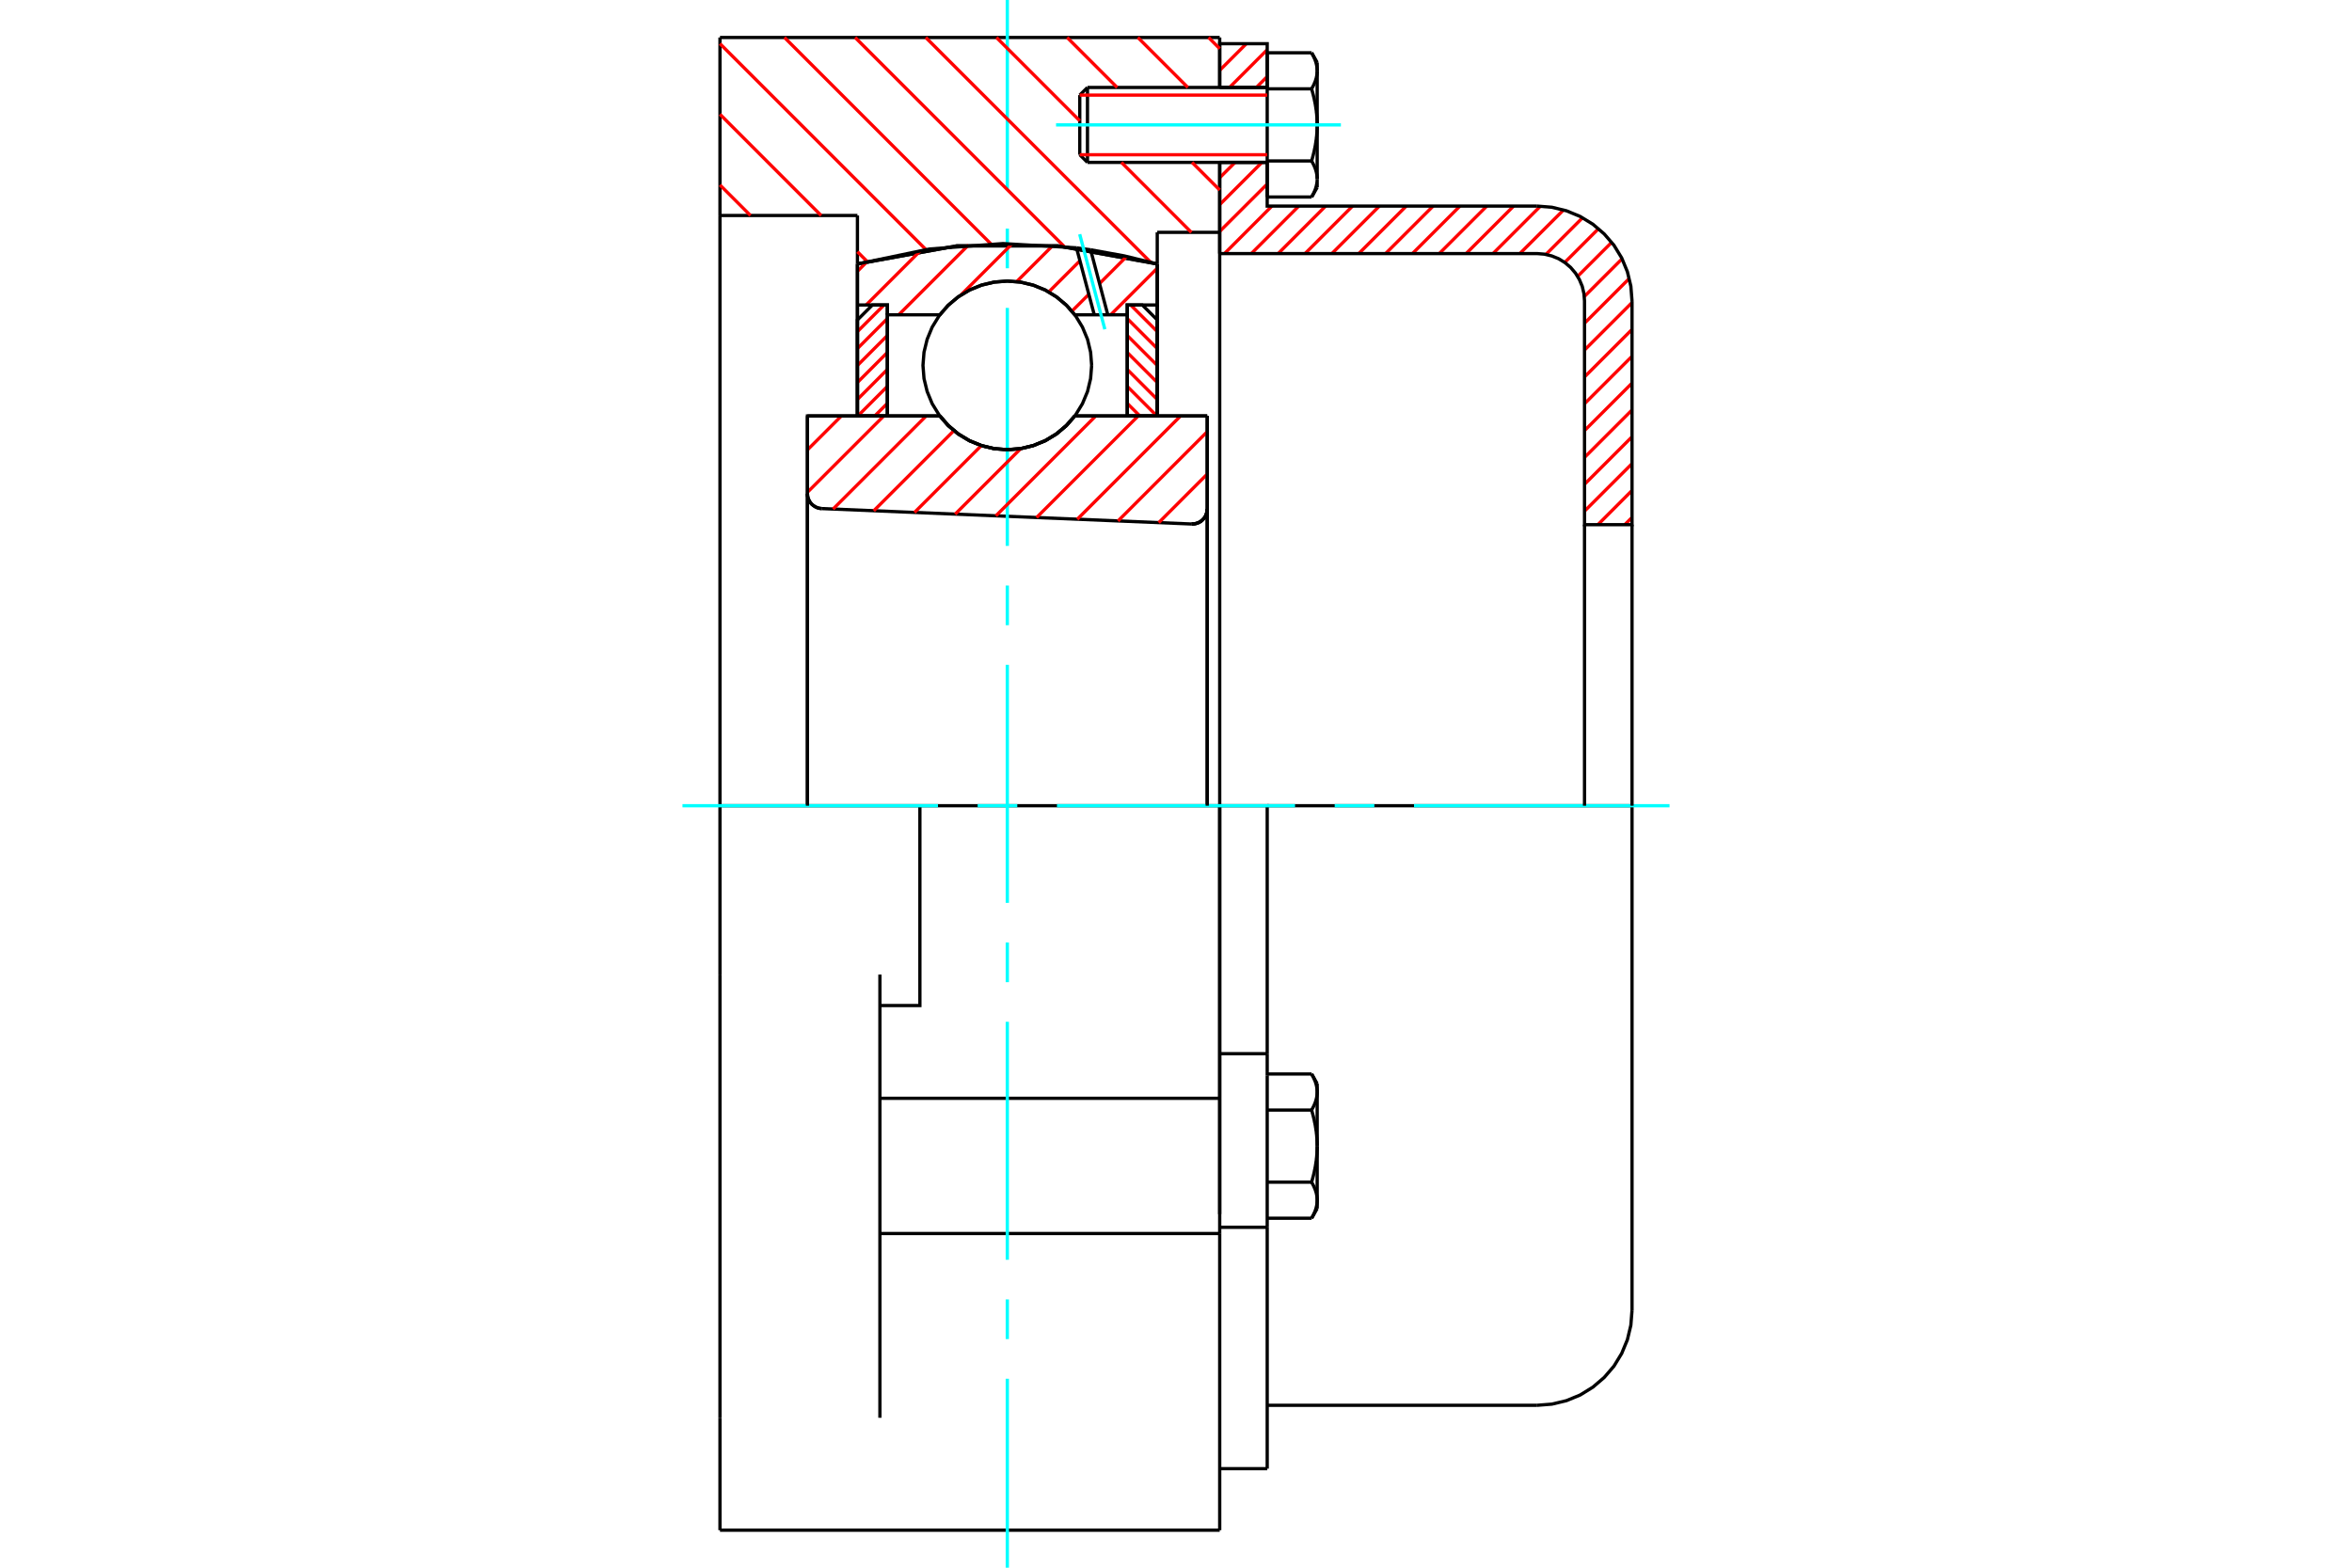 <?xml version="1.0" standalone="no"?>
<!DOCTYPE svg PUBLIC "-//W3C//DTD SVG 1.1//EN"
	"http://www.w3.org/Graphics/SVG/1.1/DTD/svg11.dtd">
<svg xmlns="http://www.w3.org/2000/svg" height="100%" width="100%" viewBox="0 0 36000 24000">
	<rect x="-1800" y="-1200" width="39600" height="26400" style="fill:#FFF"/>
	<g style="fill:none; fill-rule:evenodd" transform="matrix(1 0 0 1 0 0)">
		<g style="fill:none; stroke:#000; stroke-width:50; shape-rendering:geometricPrecision">
			<polyline points="18239,8022 18276,8020 18312,8013 18347,8000 18379,7982 18407,7958 18432,7931 18452,7899 18466,7865 18475,7829 18478,7793"/>
			<line x1="18478" y1="6368" x2="18478" y2="7793"/>
			<line x1="16451" y1="6368" x2="18478" y2="6368"/>
			<polyline points="14386,6368 14517,6518 14670,6646 14841,6748 15026,6823 15220,6869 15418,6884 15617,6869 15811,6823 15996,6748 16166,6646 16319,6518 16451,6368"/>
			<line x1="12359" y1="6368" x2="14386" y2="6368"/>
			<line x1="12359" y1="7557" x2="12359" y2="6368"/>
			<polyline points="12359,7557 12361,7592 12369,7626 12382,7658 12400,7689 12422,7716 12449,7739 12478,7758 12510,7773 12544,7782 12578,7786"/>
			<line x1="18239" y1="8022" x2="12578" y2="7786"/>
			<line x1="18478" y1="7793" x2="18478" y2="12335"/>
			<line x1="12359" y1="7557" x2="12359" y2="12335"/>
			<polyline points="18239,8022 18276,8020 18312,8013 18347,8000 18379,7982 18407,7958 18432,7931 18452,7899 18466,7865 18475,7829 18478,7793"/>
			<line x1="11020" y1="574" x2="18669" y2="574"/>
			<line x1="18669" y1="18884" x2="18669" y2="16814"/>
			<line x1="13468" y1="16814" x2="18669" y2="16814"/>
			<line x1="18669" y1="12335" x2="18669" y2="16814"/>
			<line x1="18669" y1="12335" x2="14080" y2="12335"/>
			<line x1="18669" y1="18882" x2="18669" y2="23426"/>
			<line x1="11020" y1="23426" x2="11020" y2="21705"/>
			<line x1="13468" y1="21705" x2="13468" y2="14920"/>
			<line x1="14080" y1="12335" x2="11020" y2="12335"/>
			<line x1="13124" y1="3299" x2="11020" y2="3299"/>
			<line x1="13124" y1="4041" x2="13124" y2="3299"/>
			<polyline points="17713,4041 16192,3764 14645,3764 13124,4041"/>
			<line x1="17713" y1="3557" x2="17713" y2="4041"/>
			<line x1="18669" y1="3557" x2="17713" y2="3557"/>
			<line x1="18669" y1="2486" x2="18669" y2="3557"/>
			<line x1="18669" y1="574" x2="18669" y2="1339"/>
			<line x1="11020" y1="3299" x2="11020" y2="574"/>
			<line x1="11020" y1="14920" x2="11020" y2="12335"/>
			<polyline points="13468,15394 14080,15394 14080,12335"/>
			<line x1="13124" y1="6368" x2="13124" y2="4041"/>
			<line x1="17713" y1="4041" x2="17713" y2="6368"/>
			<line x1="18669" y1="3557" x2="18669" y2="18588"/>
			<line x1="11020" y1="12335" x2="11020" y2="3299"/>
			<line x1="11020" y1="21705" x2="11020" y2="14920"/>
			<line x1="13468" y1="18884" x2="18669" y2="18884"/>
			<line x1="11020" y1="23426" x2="18669" y2="23426"/>
			<line x1="18669" y1="16131" x2="19396" y2="16131"/>
			<line x1="19396" y1="16402" x2="19396" y2="16131"/>
			<line x1="19396" y1="16469" x2="19396" y2="16402"/>
			<line x1="19396" y1="18789" x2="19396" y2="16469"/>
			<polyline points="19396,16131 19396,12335 18669,12335"/>
			<line x1="19396" y1="22484" x2="19396" y2="18789"/>
			<polyline points="20161,16718 20161,16710 20161,16703 20160,16695 20160,16687 20159,16680 20158,16672 20158,16665 20157,16657 20155,16650 20154,16642 20153,16635 20151,16627 20149,16619 20148,16612 20146,16604 20143,16596 20141,16589 20139,16581 20136,16573 20134,16565 20131,16557 20128,16550 20125,16542 20121,16534 20118,16526 20115,16518 20111,16509 20107,16501 20103,16493 20099,16485 20094,16476 20090,16468 20085,16459 20081,16450 20076,16442"/>
			<line x1="20161" y1="16590" x2="20161" y2="16718"/>
			<polyline points="20161,17546 20161,17531 20161,17515 20160,17500 20160,17485 20159,17470 20158,17455 20158,17440 20157,17425 20155,17410 20154,17395 20153,17379 20151,17364 20149,17349 20148,17334 20146,17318 20143,17303 20141,17288 20139,17272 20136,17257 20134,17241 20131,17225 20128,17209 20125,17194 20121,17178 20118,17162 20115,17145 20111,17129 20107,17113 20103,17096 20099,17079 20094,17063 20090,17046 20085,17029 20081,17011 20076,16994"/>
			<line x1="20161" y1="16718" x2="20161" y2="17546"/>
			<polyline points="20076,16994 20081,16985 20085,16976 20090,16968 20094,16959 20099,16951 20103,16943 20107,16934 20111,16926 20115,16918 20118,16910 20121,16902 20125,16894 20128,16886 20131,16878 20134,16870 20136,16862 20139,16855 20141,16847 20143,16839 20146,16831 20148,16824 20149,16816 20151,16809 20153,16801 20154,16793 20155,16786 20157,16778 20158,16771 20158,16763 20159,16756 20160,16748 20160,16740 20161,16733 20161,16725 20161,16718"/>
			<polyline points="20161,18374 20161,18366 20161,18359 20160,18351 20160,18344 20159,18336 20158,18328 20158,18321 20157,18313 20155,18306 20154,18298 20153,18291 20151,18283 20149,18275 20148,18268 20146,18260 20143,18252 20141,18245 20139,18237 20136,18229 20134,18221 20131,18214 20128,18206 20125,18198 20121,18190 20118,18182 20115,18174 20111,18166 20107,18157 20103,18149 20099,18141 20094,18132 20090,18124 20085,18115 20081,18107 20076,18098"/>
			<line x1="20161" y1="17546" x2="20161" y2="18374"/>
			<polyline points="20076,18098 20081,18080 20085,18063 20090,18046 20094,18029 20099,18012 20103,17996 20107,17979 20111,17963 20115,17946 20118,17930 20121,17914 20125,17898 20128,17882 20131,17866 20134,17851 20136,17835 20139,17819 20141,17804 20143,17789 20146,17773 20148,17758 20149,17743 20151,17727 20153,17712 20154,17697 20155,17682 20157,17667 20158,17652 20158,17637 20159,17622 20160,17606 20160,17591 20161,17576 20161,17561 20161,17546"/>
			<line x1="20161" y1="18374" x2="20161" y2="18502"/>
			<polyline points="20076,18650 20081,18641 20085,18633 20090,18624 20094,18615 20099,18607 20103,18599 20107,18590 20111,18582 20115,18574 20118,18566 20121,18558 20125,18550 20128,18542 20131,18534 20134,18526 20136,18519 20139,18511 20141,18503 20143,18495 20146,18488 20148,18480 20149,18472 20151,18465 20153,18457 20154,18450 20155,18442 20157,18434 20158,18427 20158,18419 20159,18412 20160,18404 20160,18397 20161,18389 20161,18381 20161,18374"/>
			<line x1="19396" y1="18650" x2="20076" y2="18650"/>
			<line x1="19396" y1="18098" x2="20076" y2="18098"/>
			<line x1="19396" y1="16994" x2="20076" y2="16994"/>
			<line x1="19396" y1="16442" x2="20076" y2="16442"/>
			<polyline points="24980,12335 23527,12335 19396,12335"/>
			<line x1="24980" y1="20061" x2="24980" y2="12335"/>
			<line x1="16527" y1="1456" x2="16527" y2="2369"/>
			<line x1="16645" y1="1339" x2="16645" y2="2486"/>
			<polyline points="20161,1084 20161,1077 20161,1069 20160,1062 20160,1054 20159,1046 20158,1039 20158,1031 20157,1024 20155,1016 20154,1009 20153,1001 20151,993 20149,986 20148,978 20146,971 20143,963 20141,955 20139,947 20136,940 20134,932 20131,924 20128,916 20125,908 20121,900 20118,892 20115,884 20111,876 20107,868 20103,859 20099,851 20094,843 20090,834 20085,826 20081,817 20076,808"/>
			<line x1="20161" y1="956" x2="20161" y2="1084"/>
			<polyline points="20076,3016 20081,3008 20085,2999 20090,2991 20094,2982 20099,2974 20103,2965 20107,2957 20111,2949 20115,2941 20118,2933 20121,2925 20125,2917 20128,2909 20131,2901 20134,2893 20136,2885 20139,2877 20141,2870 20143,2862 20146,2854 20148,2846 20149,2839 20151,2831 20153,2824 20154,2816 20155,2808 20157,2801 20158,2793 20158,2786 20159,2778 20160,2771 20160,2763 20161,2756 20161,2748 20161,2740 20161,2869"/>
			<polyline points="20161,1912 20161,1897 20161,1882 20160,1867 20160,1852 20159,1837 20158,1822 20158,1806 20157,1791 20155,1776 20154,1761 20153,1746 20151,1731 20149,1716 20148,1700 20146,1685 20143,1670 20141,1654 20139,1639 20136,1623 20134,1608 20131,1592 20128,1576 20125,1560 20121,1544 20118,1528 20115,1512 20111,1496 20107,1479 20103,1463 20099,1446 20094,1429 20090,1412 20085,1395 20081,1378 20076,1360"/>
			<line x1="20161" y1="1084" x2="20161" y2="1912"/>
			<polyline points="20076,1360 20081,1352 20085,1343 20090,1334 20094,1326 20099,1317 20103,1309 20107,1301 20111,1293 20115,1284 20118,1276 20121,1268 20125,1260 20128,1252 20131,1245 20134,1237 20136,1229 20139,1221 20141,1213 20143,1206 20146,1198 20148,1190 20149,1183 20151,1175 20153,1167 20154,1160 20155,1152 20157,1145 20158,1137 20158,1130 20159,1122 20160,1115 20160,1107 20161,1099 20161,1092 20161,1084"/>
			<polyline points="20161,2740 20161,2733 20161,2725 20160,2718 20160,2710 20159,2703 20158,2695 20158,2687 20157,2680 20155,2672 20154,2665 20153,2657 20151,2650 20149,2642 20148,2634 20146,2627 20143,2619 20141,2611 20139,2604 20136,2596 20134,2588 20131,2580 20128,2572 20125,2564 20121,2556 20118,2548 20115,2540 20111,2532 20107,2524 20103,2516 20099,2507 20094,2499 20090,2490 20085,2482 20081,2473 20076,2464"/>
			<line x1="20161" y1="1912" x2="20161" y2="2740"/>
			<polyline points="20076,2464 20081,2447 20085,2430 20090,2413 20094,2396 20099,2379 20103,2362 20107,2345 20111,2329 20115,2313 20118,2297 20121,2281 20125,2265 20128,2249 20131,2233 20134,2217 20136,2202 20139,2186 20141,2171 20143,2155 20146,2140 20148,2124 20149,2109 20151,2094 20153,2079 20154,2064 20155,2048 20157,2033 20158,2018 20158,2003 20159,1988 20160,1973 20160,1958 20161,1943 20161,1928 20161,1912"/>
			<line x1="19396" y1="1360" x2="20076" y2="1360"/>
			<polyline points="19396,1360 19396,2464 20076,2464"/>
			<line x1="19396" y1="808" x2="20076" y2="808"/>
			<line x1="19396" y1="808" x2="19396" y2="1360"/>
			<line x1="19396" y1="3016" x2="20076" y2="3016"/>
			<line x1="19396" y1="2464" x2="19396" y2="3016"/>
			<line x1="18669" y1="18789" x2="19396" y2="18789"/>
			<line x1="18669" y1="22484" x2="19396" y2="22484"/>
			<line x1="20161" y1="16590" x2="20076" y2="16442"/>
			<line x1="20076" y1="18650" x2="20161" y2="18502"/>
			<polyline points="23527,21514 23754,21496 23976,21443 24187,21356 24381,21236 24554,21088 24703,20915 24822,20720 24909,20510 24962,20288 24980,20061"/>
			<line x1="19396" y1="21514" x2="23527" y2="21514"/>
			<line x1="16645" y1="1339" x2="16527" y2="1456"/>
			<line x1="16527" y1="2369" x2="16645" y2="2486"/>
			<line x1="19396" y1="1339" x2="16645" y2="1339"/>
			<line x1="16645" y1="2486" x2="19396" y2="2486"/>
			<line x1="20161" y1="956" x2="20076" y2="808"/>
			<line x1="20076" y1="3016" x2="20161" y2="2869"/>
		</g>
		<g style="fill:none; stroke:#0FF; stroke-width:50; shape-rendering:geometricPrecision">
			<line x1="15418" y1="24000" x2="15418" y2="21108"/>
			<line x1="15418" y1="20500" x2="15418" y2="19893"/>
			<line x1="15418" y1="19286" x2="15418" y2="15643"/>
			<line x1="15418" y1="15036" x2="15418" y2="14429"/>
			<line x1="15418" y1="13822" x2="15418" y2="10178"/>
			<line x1="15418" y1="9571" x2="15418" y2="8964"/>
			<line x1="15418" y1="8357" x2="15418" y2="4714"/>
			<line x1="15418" y1="4107" x2="15418" y2="3500"/>
			<line x1="15418" y1="2892" x2="15418" y2="0"/>
			<line x1="10446" y1="12335" x2="14357" y2="12335"/>
			<line x1="14964" y1="12335" x2="15571" y2="12335"/>
			<line x1="16178" y1="12335" x2="19822" y2="12335"/>
			<line x1="20429" y1="12335" x2="21036" y2="12335"/>
			<line x1="21643" y1="12335" x2="25554" y2="12335"/>
			<line x1="16164" y1="1912" x2="20524" y2="1912"/>
		</g>
		<g style="fill:none; stroke:#F00; stroke-width:50; shape-rendering:geometricPrecision">
			<line x1="24980" y1="7921" x2="24869" y2="8032"/>
			<line x1="24980" y1="7509" x2="24458" y2="8032"/>
			<line x1="24980" y1="7098" x2="24253" y2="7825"/>
			<line x1="24980" y1="6687" x2="24253" y2="7414"/>
			<line x1="24980" y1="6276" x2="24253" y2="7003"/>
			<line x1="24980" y1="5865" x2="24253" y2="6592"/>
			<line x1="24980" y1="5454" x2="24253" y2="6181"/>
			<line x1="24980" y1="5043" x2="24253" y2="5770"/>
			<line x1="24980" y1="4632" x2="24253" y2="5359"/>
			<line x1="24938" y1="4263" x2="24253" y2="4948"/>
			<line x1="24828" y1="3962" x2="24250" y2="4540"/>
			<line x1="24668" y1="3710" x2="24147" y2="4231"/>
			<line x1="24467" y1="3501" x2="23950" y2="4018"/>
			<line x1="24223" y1="3333" x2="23662" y2="3895"/>
			<line x1="23932" y1="3214" x2="23263" y2="3882"/>
			<line x1="23577" y1="3157" x2="22852" y2="3882"/>
			<line x1="23168" y1="3155" x2="22441" y2="3882"/>
			<line x1="22757" y1="3155" x2="22030" y2="3882"/>
			<line x1="22346" y1="3155" x2="21619" y2="3882"/>
			<line x1="21935" y1="3155" x2="21208" y2="3882"/>
			<line x1="21524" y1="3155" x2="20797" y2="3882"/>
			<line x1="21113" y1="3155" x2="20386" y2="3882"/>
			<line x1="20702" y1="3155" x2="19975" y2="3882"/>
			<line x1="20290" y1="3155" x2="19564" y2="3882"/>
			<line x1="19879" y1="3155" x2="19153" y2="3882"/>
			<line x1="19468" y1="3155" x2="18742" y2="3882"/>
			<line x1="19396" y1="2817" x2="18669" y2="3543"/>
			<line x1="19315" y1="2486" x2="18669" y2="3132"/>
			<line x1="18904" y1="2486" x2="18669" y2="2721"/>
			<line x1="19396" y1="1172" x2="19230" y2="1339"/>
			<line x1="19396" y1="761" x2="18819" y2="1339"/>
			<line x1="19077" y1="669" x2="18669" y2="1077"/>
		</g>
		<g style="fill:none; stroke:#000; stroke-width:50; shape-rendering:geometricPrecision">
			<line x1="18669" y1="3882" x2="18669" y2="2486"/>
			<line x1="18669" y1="1339" x2="19396" y2="1339"/>
			<line x1="19396" y1="2486" x2="18669" y2="2486"/>
			<polyline points="18669,1339 18669,669 19396,669 19396,1339"/>
			<polyline points="19396,2486 19396,3155 23527,3155"/>
			<polyline points="24980,4609 24962,4381 24909,4160 24822,3949 24703,3754 24554,3581 24381,3433 24187,3314 23976,3227 23754,3173 23527,3155"/>
			<polyline points="24980,4609 24980,8032 24253,8032 24253,4609 24244,4495 24218,4384 24174,4279 24115,4182 24041,4095 23954,4021 23857,3961 23751,3918 23640,3891 23527,3882 18669,3882"/>
			<line x1="24980" y1="12335" x2="24980" y2="8032"/>
			<line x1="24253" y1="8032" x2="24253" y2="12335"/>
		</g>
		<g style="fill:none; stroke:#F00; stroke-width:50; shape-rendering:geometricPrecision">
			<line x1="18498" y1="574" x2="18669" y2="745"/>
			<line x1="17416" y1="574" x2="18181" y2="1339"/>
			<line x1="16334" y1="574" x2="17099" y2="1339"/>
			<line x1="18246" y1="2486" x2="18669" y2="2909"/>
			<line x1="15252" y1="574" x2="16527" y2="1849"/>
			<line x1="17165" y1="2486" x2="18235" y2="3557"/>
			<line x1="14170" y1="574" x2="17613" y2="4016"/>
			<line x1="13089" y1="574" x2="16292" y2="3777"/>
			<line x1="12007" y1="574" x2="15169" y2="3736"/>
			<line x1="11020" y1="669" x2="14175" y2="3824"/>
			<line x1="11020" y1="1750" x2="12568" y2="3299"/>
			<line x1="13124" y1="3854" x2="13272" y2="4003"/>
			<line x1="11020" y1="2832" x2="11487" y2="3299"/>
		</g>
		<g style="fill:none; stroke:#000; stroke-width:50; shape-rendering:geometricPrecision">
			<polyline points="17713,4041 16192,3764 14645,3764 13124,4041"/>
		</g>
		<g style="fill:none; stroke:#F00; stroke-width:50; shape-rendering:geometricPrecision">
			<line x1="13531" y1="4669" x2="13124" y2="5076"/>
			<line x1="13582" y1="4877" x2="13124" y2="5336"/>
			<line x1="13582" y1="5136" x2="13124" y2="5595"/>
			<line x1="13582" y1="5396" x2="13124" y2="5855"/>
			<line x1="13582" y1="5656" x2="13124" y2="6115"/>
			<line x1="13582" y1="5915" x2="13130" y2="6368"/>
			<line x1="13582" y1="6175" x2="13389" y2="6368"/>
		</g>
		<g style="fill:none; stroke:#000; stroke-width:50; shape-rendering:geometricPrecision">
			<polyline points="13582,6368 13582,4669 13353,4669 13124,4898 13124,6368 13582,6368"/>
		</g>
		<g style="fill:none; stroke:#F00; stroke-width:50; shape-rendering:geometricPrecision">
			<line x1="17306" y1="4669" x2="17713" y2="5076"/>
			<line x1="17254" y1="4877" x2="17713" y2="5336"/>
			<line x1="17254" y1="5136" x2="17713" y2="5595"/>
			<line x1="17254" y1="5396" x2="17713" y2="5855"/>
			<line x1="17254" y1="5656" x2="17713" y2="6115"/>
			<line x1="17254" y1="5915" x2="17707" y2="6368"/>
			<line x1="17254" y1="6175" x2="17447" y2="6368"/>
		</g>
		<g style="fill:none; stroke:#000; stroke-width:50; shape-rendering:geometricPrecision">
			<polyline points="17254,6368 17254,4669 17484,4669 17713,4898 17713,6368 17254,6368"/>
			<polyline points="16709,5594 16693,5392 16646,5195 16568,5008 16463,4835 16331,4681 16177,4549 16004,4443 15817,4366 15620,4319 15418,4303 15216,4319 15019,4366 14832,4443 14660,4549 14506,4681 14374,4835 14268,5008 14191,5195 14143,5392 14127,5594 14143,5796 14191,5993 14268,6180 14374,6352 14506,6506 14660,6638 14832,6744 15019,6821 15216,6869 15418,6884 15620,6869 15817,6821 16004,6744 16177,6638 16331,6506 16463,6352 16568,6180 16646,5993 16693,5796 16709,5594"/>
		</g>
		<g style="fill:none; stroke:#F00; stroke-width:50; shape-rendering:geometricPrecision">
			<line x1="17713" y1="4107" x2="17001" y2="4819"/>
			<line x1="17244" y1="3927" x2="16830" y2="4341"/>
			<line x1="16666" y1="4505" x2="16407" y2="4764"/>
			<line x1="16697" y1="3825" x2="16694" y2="3828"/>
			<line x1="16530" y1="3992" x2="16052" y2="4470"/>
			<line x1="16112" y1="3761" x2="15562" y2="4311"/>
			<line x1="15492" y1="3732" x2="14708" y2="4516"/>
			<line x1="14824" y1="3751" x2="13756" y2="4819"/>
			<line x1="14089" y1="3837" x2="13257" y2="4669"/>
			<line x1="13276" y1="4001" x2="13124" y2="4153"/>
		</g>
		<g style="fill:none; stroke:#000; stroke-width:50; shape-rendering:geometricPrecision">
			<polyline points="13124,6368 13124,4669 13124,4041"/>
			<polyline points="16477,3794 15352,3729 14227,3812 13124,4041"/>
			<polyline points="16693,3824 16585,3809 16477,3794"/>
			<polyline points="17713,4041 17206,3917 16693,3824"/>
			<polyline points="17713,4041 17713,4669 17254,4669 17254,4819 17254,6368"/>
			<polyline points="17254,4819 16956,4819 16749,4819 16451,4819 16319,4669 16166,4542 15996,4439 15811,4364 15617,4318 15418,4303 15220,4318 15026,4364 14841,4439 14670,4542 14517,4669 14386,4819 13582,4819 13582,6368"/>
			<polyline points="13582,4819 13582,4669 13124,4669"/>
			<line x1="17713" y1="4669" x2="17713" y2="6368"/>
		</g>
		<g style="fill:none; stroke:#0FF; stroke-width:50; shape-rendering:geometricPrecision">
			<line x1="16911" y1="5041" x2="16526" y2="3586"/>
		</g>
		<g style="fill:none; stroke:#000; stroke-width:50; shape-rendering:geometricPrecision">
			<line x1="16749" y1="4819" x2="16477" y2="3794"/>
			<line x1="16956" y1="4819" x2="16693" y2="3824"/>
		</g>
		<g style="fill:none; stroke:#F00; stroke-width:50; shape-rendering:geometricPrecision">
			<line x1="18478" y1="7258" x2="17736" y2="8001"/>
			<line x1="18478" y1="6609" x2="17113" y2="7975"/>
			<line x1="18070" y1="6368" x2="16489" y2="7949"/>
			<line x1="17421" y1="6368" x2="15866" y2="7923"/>
			<line x1="16772" y1="6368" x2="15243" y2="7897"/>
			<line x1="15624" y1="6867" x2="14620" y2="7871"/>
			<line x1="15021" y1="6821" x2="13997" y2="7845"/>
			<line x1="14601" y1="6592" x2="13374" y2="7819"/>
			<line x1="14176" y1="6368" x2="12751" y2="7793"/>
			<line x1="13527" y1="6368" x2="12359" y2="7536"/>
			<line x1="12878" y1="6368" x2="12359" y2="6887"/>
		</g>
		<g style="fill:none; stroke:#000; stroke-width:50; shape-rendering:geometricPrecision">
			<polyline points="12359,7557 12361,7592 12369,7626 12382,7658 12400,7689 12422,7716 12449,7739 12478,7758 12510,7773 12544,7782 12578,7786"/>
			<polyline points="18239,8022 18276,8020 18312,8013 18347,8000 18379,7982 18407,7958 18432,7931 18452,7899 18466,7865 18475,7829 18478,7793"/>
			<polyline points="18478,6368 18019,6368 16451,6368"/>
			<polyline points="14386,6368 14517,6518 14670,6646 14841,6748 15026,6823 15220,6869 15418,6884 15617,6869 15811,6823 15996,6748 16166,6646 16319,6518 16451,6368"/>
			<polyline points="14386,6368 12818,6368 12359,6368 12359,12335"/>
			<line x1="18478" y1="12335" x2="18478" y2="6368"/>
		</g>
		<g style="fill:none; stroke:#F00; stroke-width:50; shape-rendering:geometricPrecision">
			<line x1="19396" y1="1456" x2="16527" y2="1456"/>
			<line x1="16527" y1="2369" x2="19396" y2="2369"/>
		</g>
	</g>
</svg>
